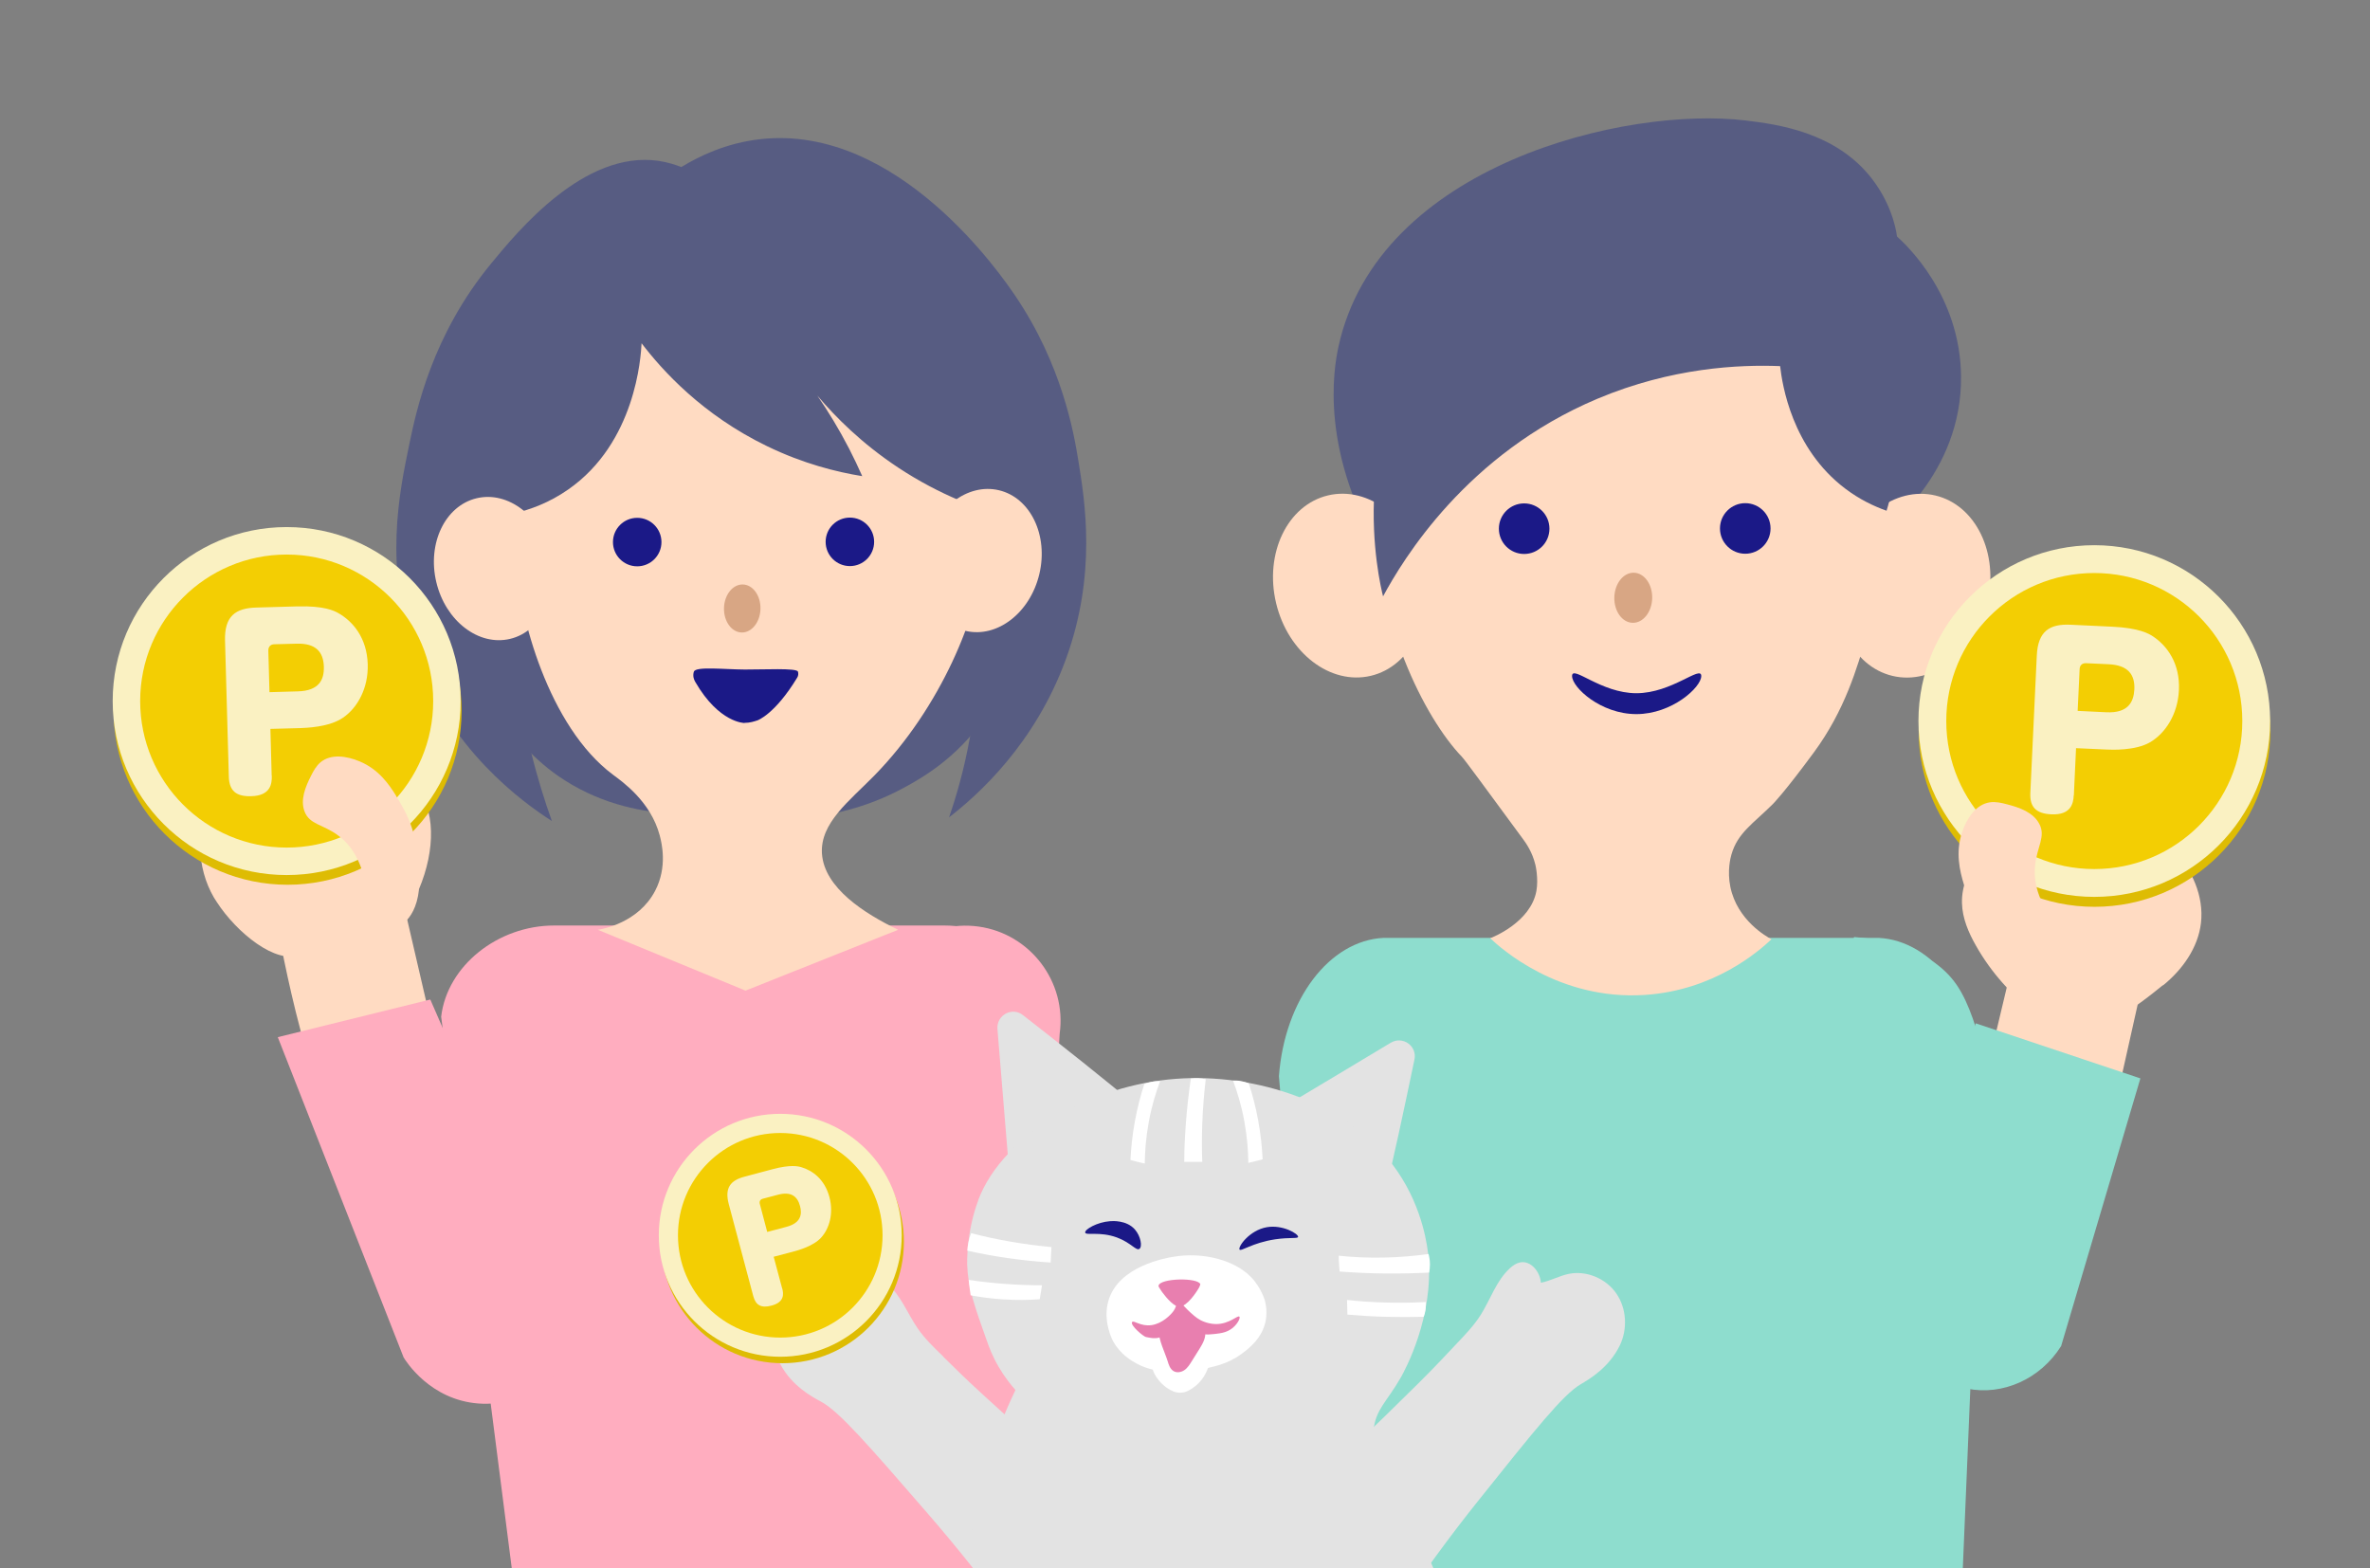 <?xml version="1.0" encoding="UTF-8"?><svg id="_レイヤー_1" xmlns="http://www.w3.org/2000/svg" width="205.27" height="135.84" xmlns:xlink="http://www.w3.org/1999/xlink" viewBox="0 0 205.27 135.84"><rect x="0" y="0" width="205.27" height="135.84" fill="#808080" stroke="none"/><defs><style>.cls-1{fill:#debc03;}.cls-1,.cls-2,.cls-3,.cls-4,.cls-5,.cls-6,.cls-7,.cls-8,.cls-9,.cls-10,.cls-11,.cls-12,.cls-13{stroke-width:0px;}.cls-2{fill:#e3e3e3;}.cls-3{fill:none;}.cls-4{fill:#1b1987;}.cls-5{fill:#ffdbc2;}.cls-6{fill:#575c82;}.cls-7{fill:#fff;}.cls-8{fill:#ffadbf;}.cls-14{clip-path:url(#clippath);}.cls-9{fill:#faf1c2;}.cls-10{fill:#f3ce03;}.cls-11{fill:#e87faf;}.cls-12{fill:#8eddce;}.cls-13{fill:#d8a684;}</style><clipPath id="clippath"><rect class="cls-3" y="0" width="205.27" height="135.84"/></clipPath></defs><g class="cls-14"><path class="cls-8" d="m83.74,146.39c2.61-19.44,5.22-38.89,7.83-58.33-.54-4.4-4.94-7.9-9.79-7.9h-33.79c-4.85,0-9.26,3.47-9.78,7.9,2.5,19.55,5.01,39.11,7.51,58.66,12.68-.11,25.35-.22,38.03-.33Z"/><ellipse class="cls-5" cx="82.32" cy="53.26" rx="7.37" ry="5.98" transform="translate(11.71 121.28) rotate(-76.84)"/><path class="cls-6" d="m74.45,28.45c-3.41,8.13-6.89,20.02-5.82,34.15.22,2.91.62,5.65,1.12,8.21,2.04-.19,5.19-.76,8.55-2.59,1.46-.79,4.51-2.5,6.91-5.96,1.88-2.71,2.5-5.27,2.86-6.81,2.31-9.89-.47-26.28-.86-28.49"/><path class="cls-6" d="m41.09,26.13c-1.79,5.17-4.86,16.48-.86,28.49,1.35,4.04,3.25,9.5,8.69,12.97,3.48,2.22,7.02,2.74,9.18,2.87-1.61-2.75-3.17-6-4.41-9.76-4.6-14.04-1.78-26.71.17-33.07"/><path class="cls-5" d="m44.73,48.65c-.42-9.38,7.74-23.08,20.11-23.13,12.48-.05,21.05,13.81,20.29,22.97-.39,4.65-3.57,12.73-9.41,18.69-2.17,2.21-4.69,4.1-4.53,6.74.19,2.98,3.68,5.2,6.6,6.61-4.41,1.76-8.81,3.51-13.22,5.27-4.26-1.76-8.52-3.51-12.79-5.27.39-.06,3.5-.59,4.96-3.37,1.09-2.09.57-4.15.4-4.8-.79-2.98-3.29-4.69-4.06-5.27-5.56-4.15-8.15-13.79-8.35-18.44Z"/><path class="cls-6" d="m55.56,29.72c1.8,2.36,5.28,6.22,10.89,8.93,3.12,1.51,6,2.23,8.23,2.59-.34-.77-.72-1.57-1.14-2.39-.89-1.72-1.83-3.25-2.75-4.59,1.57,1.86,3.85,4.15,6.99,6.23,1.86,1.23,3.63,2.13,5.2,2.8.84,2.94,1.61,6.79,1.73,11.32.18,6.89-1.24,12.51-2.51,16.18,2.51-1.94,7.42-6.33,10.11-13.67,2.7-7.38,1.66-13.7,1.08-17.27-.38-2.33-1.4-8.26-5.47-14.25-1.09-1.61-10.11-14.86-22.03-13.55-3,.33-5.36,1.49-6.88,2.42-.45-.18-1.13-.41-1.98-.54-6.44-.92-12.17,6.08-14.48,8.88-5.13,6.22-6.49,12.74-7.1,15.67-.88,4.24-2.21,10.63.45,18.03,3.02,8.39,9.31,12.94,11.9,14.6-1.26-3.5-2.54-8.11-3.17-13.61-.58-5.08-.44-9.53-.09-13.04,1.38-.32,3.04-.92,4.67-2.06,5.83-4.05,6.3-11.46,6.36-12.69Z"/><ellipse class="cls-5" cx="42.73" cy="49.24" rx="5.08" ry="6.26" transform="translate(-10.22 11.21) rotate(-13.36)"/><ellipse class="cls-5" cx="85.08" cy="48.55" rx="6.26" ry="5.08" transform="translate(18.18 120.11) rotate(-76.64)"/><circle class="cls-4" cx="73.61" cy="46.93" r="2.1"/><circle class="cls-4" cx="55.19" cy="46.95" r="2.1"/><ellipse class="cls-13" cx="64.29" cy="52.71" rx="2.08" ry="1.58" transform="translate(9.9 115.58) rotate(-88.49)"/><path class="cls-4" d="m64.48,62.62s-2.19.01-4.25-3.54c-.05-.09-.19-.32-.18-.62,0,0,0-.16.05-.29.17-.47,2.6-.19,4.41-.18,1.55.01,4.5-.15,4.6.18.05.15.02.3.02.3-.02.11-.06.19-.09.23-1.93,3.18-3.43,3.69-3.43,3.69-.28.09-.64.22-1.15.22Z"/><path class="cls-8" d="m79.99,137.85h0c-4.49-.62-7.65-4.8-7.03-9.28l2.51-41.29c.62-4.49,4.8-7.65,9.28-7.03h0c4.49.62,7.65,4.8,7.03,9.28l-2.51,41.29c-.62,4.49-4.8,7.65-9.28,7.03Z"/><path class="cls-8" d="m76.13,176.19l12.41-42.54c1.27-4.35-1.25-8.94-5.6-10.21h0c-4.35-1.27-8.94,1.25-10.21,5.6l-12.41,42.54,15.81,4.61Z"/><path class="cls-5" d="m38.01,118.64c-4.59-8.08-9.3-18.45-12.39-30.99-1.01-4.09-1.74-8-2.27-11.7,3.56-.55,7.12-1.1,10.68-1.65,3.24,13.96,6.47,27.92,9.71,41.88-1.91.82-3.82,1.65-5.73,2.47Z"/><path class="cls-5" d="m36.28,77.03c1.46-3.45,1.44-7.01-.32-9.01-.65-.73-1.68-1.33-2.73-1.95-1.89-1.12-2.89-1.71-4.2-1.78-1.23-.07-.95.41-5.41,2.11-1.29.49-2.55.92-3.97,2.06-.46.37-.7.56-.98.89-1.85,2.17-1.64,5.83-.14,8.39.09.15.16.25.25.39,1.72,2.66,5.15,5.43,7.16,4.55.15-.07.21-.12.39-.24,3.19-2.07,6.72-.75,8.7-2.54.51-.46,1.09-1.29,1.26-2.86Z"/><path class="cls-8" d="m57.41,87.86c-2.09-1.15-4.19-2.29-6.28-3.44-2.94,4.56-5.89,9.13-8.83,13.69-1.68-3.85-3.35-7.69-5.03-11.54-4.4,1.09-8.81,2.17-13.21,3.26,3.63,9.25,7.26,18.49,10.9,27.74.19.32,2.3,3.68,6.49,3.99,4.23.31,6.81-2.77,7.04-3.05,2.83-2.82,5.66-5.65,8.49-8.47.14-7.39.29-14.78.43-22.17Z"/><circle class="cls-1" cx="24.91" cy="61.56" r="15.07"/><circle class="cls-9" cx="24.83" cy="60.72" r="15.07"/><circle class="cls-10" cx="24.83" cy="60.72" r="12.69"/><path class="cls-9" d="m23.54,67.19c.02.68-.09,1.73-1.79,1.77-1.32.04-1.89-.49-1.93-1.67l-.33-11.8c-.06-2.13.91-2.82,2.71-2.87l3.56-.1c2.32-.06,3.19.38,3.54.58,1.24.7,2.48,2.12,2.55,4.43.06,2.07-.88,3.77-2.14,4.63-1.2.83-3.23.88-3.66.9l-2.63.07.11,4.05Zm-.2-7.24l2.46-.07c1.86-.05,2.28-1.03,2.25-2.14-.04-1.28-.7-2.04-2.36-1.99l-1.92.05c-.35,0-.54.23-.53.56l.1,3.58Z"/><path class="cls-5" d="m34.31,68.93c-.63-1.02-1.52-2.3-3.17-2.99-1.1-.46-2.48-.68-3.39.09-.36.31-.6.74-.81,1.16-.49.96-.95,2.09-.56,3.1.43,1.12,1.56,1.1,2.84,2.02,3.01,2.16,2.23,6.36,3.75,6.59,1.07.16,2.32-1.76,2.79-3.21.94-2.91-.72-5.57-1.46-6.76Z"/><path class="cls-6" d="m119.95,48.49c2.12-7.17,4.23-14.34,6.35-21.52,3.85-.97,8.58-1.85,14.01-2.17,6.47-.38,12.09.12,16.51.83,1.76,4.12,3.44,8.97,4.67,14.51.48,2.17.85,4.25,1.14,6.24.6-.42,7.31-5.29,7.22-13.79-.07-7.04-4.75-11.39-5.55-12.11,0,0-.23-2.49-2.17-5-3.14-4.07-8.27-4.72-10.9-5.04-10.36-1.28-31.9,3.83-35.31,19.62-.4,1.87-1.7,9.19,4.03,18.43Z"/><path class="cls-12" d="m169.64,144.48c.72-17.09,1.43-34.18,2.15-51.27-.51-6.65-4.39-11.75-9.09-11.98h-42.85c-4.71.22-8.58,5.33-9.08,11.98,1.49,17.59,2.97,35.18,4.46,52.77,18.14-.5,36.28-1,54.41-1.5Z"/><path class="cls-5" d="m163.41,41.53c-.33-5.34-.84-13.67-6.79-17.83-4.29-3-9.34-2.4-15.29-1.69-5.17.62-10.65,1.27-15.29,5.51-6.49,5.93-6.7,14.64-6.76,17.16-.21,8.87,4.07,17.48,7.35,20.88.24.25,1.92,2.54,5.3,7.14.24.33.78,1.08,1.05,2.19.02.07.28,1.21.09,2.28-.5,2.72-3.81,4.02-4,4.09.84.8,5.9,5.42,13.43,4.91,5.96-.4,9.82-3.77,10.93-4.82-.45-.24-2.97-1.66-3.56-4.53-.29-1.41.02-2.55.09-2.8.54-1.89,1.87-2.67,3.59-4.38,0,0,.95-.94,3.55-4.47,2.68-3.64,3.75-7.31,4.6-10.24.75-2.57,2.08-7.33,1.71-13.4Z"/><ellipse class="cls-5" cx="116.88" cy="50.72" rx="6.53" ry="8.03" transform="translate(-8.56 28.38) rotate(-13.36)"/><ellipse class="cls-5" cx="165.77" cy="50.73" rx="8.03" ry="6.53" transform="translate(78.11 200.29) rotate(-76.64)"/><path class="cls-6" d="m163.41,44.24c-1.1-.39-2.35-.98-3.59-1.92-4.63-3.5-5.46-9.03-5.64-10.61-3.55-.14-9.38.12-15.81,2.82-11.38,4.79-16.87,13.96-18.58,17.12-.32-1.24-3.56-14.94,5.63-25.06,1.63-1.8,7.41-7.62,16.43-8,7.38-.31,16.98,2.98,20.87,11.43,2.84,6.17,1.3,12.19.68,14.21Z"/><circle class="cls-4" cx="151.16" cy="45.77" r="2.19"/><circle class="cls-4" cx="132.01" cy="45.79" r="2.19"/><ellipse class="cls-13" cx="141.47" cy="51.78" rx="2.17" ry="1.64" transform="translate(85.97 191.83) rotate(-88.49)"/><path class="cls-4" d="m141.73,61.85c-3.08,0-5.57-2.31-5.57-3.3s2.49,1.49,5.57,1.49,5.62-2.47,5.62-1.49-2.54,3.3-5.62,3.3Z"/><path class="cls-5" d="m182.48,98.93c1.41-6.29,2.82-12.58,4.22-18.86-3.59-1.15-7.18-2.3-10.77-3.45-1.58,6.63-3.16,13.27-4.74,19.9,3.76.81,7.53,1.61,11.29,2.42Z"/><path class="cls-12" d="m160.59,81.16c1.68.12,6.51.69,8.88,4.14,1.14,1.66,1.81,4.13,2.22,5.67.57,2.12.76,3.76.81,4.22.31,2.55,1.15,7.23,3.5,16.62-1.18,1.91-2.35,3.82-3.53,5.73-.12.17-1.49,1.96-3.66,1.87-1.33-.06-2.26-.79-2.57-1.04-.9-.76-1.21-1.67-1.26-1.82-1.96-3.7-3.88-7.52-5.78-11.46-1.11-2.32-2.19-4.63-3.22-6.92,1.53-5.67,3.07-11.33,4.6-17Z"/><path class="cls-12" d="m185.38,93.41c-2.29,7.72-4.57,15.44-6.86,23.17-1.79,2.86-5.07,4.32-8.15,3.69-3.67-.75-6.4-4.36-6.11-8.47,2.29-7.72,4.57-15.44,6.86-23.17,4.75,1.59,9.51,3.18,14.26,4.77Z"/><path class="cls-5" d="m187.34,85.35c1.68-1.36,3.04-3.26,3.29-5.41.27-2.32-.79-4.66-2.39-6.36-1.6-1.7-3.69-2.86-5.82-3.84-.81-.37-1.66-.73-2.56-.79-1.73-.11-3.32.91-4.74,1.91-2.55,1.81-5.26,4.22-5.19,7.35.03,1.32.57,2.57,1.22,3.71,1.31,2.31,3.11,4.33,5.25,5.91,3.93,2.91,7.57.23,10.93-2.5Z"/><circle class="cls-1" cx="181.41" cy="63.31" r="15.23"/><circle class="cls-9" cx="181.39" cy="62.45" r="15.23"/><circle class="cls-10" cx="181.39" cy="62.45" r="12.82"/><path class="cls-9" d="m179.61,68.88c-.03.68-.22,1.73-1.94,1.65-1.33-.06-1.87-.64-1.82-1.83l.56-11.91c.1-2.15,1.13-2.77,2.95-2.68l3.6.17c2.35.11,3.19.62,3.53.85,1.2.8,2.34,2.32,2.23,4.65-.1,2.09-1.17,3.73-2.5,4.51-1.27.74-3.32.65-3.75.63l-2.66-.12-.19,4.09Zm.34-7.31l2.48.12c1.88.09,2.37-.87,2.43-1.98.06-1.29-.55-2.1-2.23-2.18l-1.94-.09c-.35-.02-.56.19-.57.52l-.17,3.62Z"/><path class="cls-5" d="m170.1,76.62c-.36-1.19-.75-2.78-.16-4.54.4-1.18,1.18-2.41,2.41-2.59.49-.07.99.04,1.47.17,1.1.28,2.29.7,2.81,1.7.58,1.1-.21,1.98-.37,3.62-.38,3.85,3.44,6.13,2.57,7.48-.61.95-2.98.6-4.44-.03-2.93-1.27-3.87-4.4-4.29-5.81Z"/><path class="cls-2" d="m81.69,117.48c-.79-.76-1.59-1.53-2.21-2.43-.9-1.31-1.46-2.89-2.68-3.91-.26-.22-.55-.41-.89-.46-.94-.15-1.7.88-1.73,1.83-.83-.13-1.6-.53-2.43-.66-1.55-.25-3.19.54-4.03,1.87-.83,1.33-.85,3.11-.11,4.48.99,1.83,2.66,2.75,3.5,3.2,1.56.83,4.11,3.77,9.21,9.65,2.47,2.85,5.21,6.24,8.04,10.18,2.05-4.1,4.09-8.2,6.13-12.31-.88-.71-2.04-1.66-3.38-2.81-2.23-1.9-3.74-3.28-6-5.34-1.7-1.55-2.47-2.35-3.44-3.29Z"/><path class="cls-2" d="m88.04,122.48c-.22.44-.16.53-1,2.79-1,2.69-1.93,4.83-2.55,6.19-.14,3.13-.39,7.91-.85,13.77-.63,7.91-.93,8.6-.97,11.11-.05,3.22-.25,15.11,7.18,22.31,7.37,7.14,20.84,8.3,29.34,2.74,15.05-9.85,7.84-36.34,6.81-40.1-.65-2.38-2.24-8.22-7.01-13.99-1.47-1.77-3.13-3.78-5.89-5.55-11.43-7.33-24.8.22-25.06.74Z"/><path class="cls-2" d="m119.73,104.29c.79-3.05,2.03-8.93,2.78-12.53.24-1.17-1.02-2.06-2.05-1.45l-10.47,6.28c-.82.49-.9,1.65-.15,2.25l7.71,6.18c.78.62,1.94.24,2.18-.72Z"/><path class="cls-2" d="m98.61,95.96c-2.39-2.06-7.11-5.78-10.01-8.04-.94-.74-2.3,0-2.21,1.2l1,12.17c.08.95,1.08,1.53,1.95,1.13l8.95-4.18c.9-.42,1.07-1.63.32-2.28Z"/><path class="cls-2" d="m84.73,103.93c2.21-5.81,9.96-9.95,17.09-10.49,6.82-.52,15.09,1.98,19.22,8.02,2.25,3.29,2.61,6.66,2.68,7.39.47,5.26-2.05,9.83-2.35,10.38-1.27,2.24-2.21,2.78-2.41,4.66-.22,2.18.86,3.26,1.57,5.85.45,1.61.82,4.06.19,7.35-7.4.33-14.81.65-22.21.98-4.91-.98-9.81-1.97-14.72-2.95.7-4.58,1.53-8.09,2.15-9.86.29-.83.62-1.67.62-1.67.45-1.14.92-2.21,1.39-3.2-.4-.45-.93-1.11-1.44-1.98-.54-.92-.83-1.69-1.04-2.29-1.08-3.03-1.62-4.55-1.7-6.56,0,0-.11-2.78.97-5.63Z"/><path class="cls-7" d="m108.35,110.6c.95,1,1.22,2.11,1.22,2.11.19.77.1,1.39.07,1.59-.26,1.59-1.51,2.52-2.09,2.95-1.24.92-2.5,1.15-3.7,1.38-.61.11-1.5.28-2.68.17-.81-.07-1.72-.15-2.74-.71-.44-.24-1.4-.79-2.03-1.94-.05-.09-.93-1.77-.38-3.55.91-2.95,4.92-3.63,5.61-3.75,2.6-.44,5.34.31,6.73,1.77Z"/><path class="cls-7" d="m101.56,120.49c.34.14.62.14.68.13.46,0,.78-.21,1.06-.4.89-.59,1.21-1.42,1.37-1.84.17-.44.15-.64.1-.79-.12-.3-.42-.45-.78-.58-.62-.22-2.32-.82-3.65.17-.24.18-.43.32-.52.59-.33.92.74,2.31,1.75,2.71Z"/><path class="cls-11" d="m101.9,112.31c.45.65.91,1.1,1.24,1.4.37.33.68.6,1.18.78.21.08.56.18.98.19,1.2.01,1.91-.81,2.05-.64.11.13-.23.76-.76,1.1-.32.21-.64.29-.95.34-.13.02-.24.04-.37.05-.12.01-.22.02-.31.03-.1.01-.21.02-.32.02-1.09.01-1.98-.58-2.51-1.01-.27.35-.54.6-.74.75-.68.53-1.2.58-1.29.58-.09,0-.17,0-.17,0-.09,0-.2-.01-.3-.03,0,0-.05,0-.12-.02,0,0-.14-.02-.26-.05-.23-.05-1.37-1.01-1.2-1.29.13-.21.72.4,1.69.26.95-.14,1.68-.91,1.9-1.22,0-.01.02-.02.02-.03.29-.43.3-.88.25-1.21Z"/><path class="cls-11" d="m103.96,111.23s0,.09-.13.33c0,0-.72,1.25-1.42,1.55-.04.02-.14.06-.28.06-.07,0-.17-.02-.29-.08-.58-.3-1.24-1.26-1.24-1.26-.18-.27-.27-.4-.26-.47.12-.67,3.46-.73,3.63-.12Z"/><path class="cls-4" d="m96.74,107.18c1.21.45,1.66,1.17,1.94.99.28-.18.13-1.1-.39-1.69-.72-.81-1.92-.73-2.16-.71-1.1.08-2.19.71-2.14.98.05.29,1.25-.12,2.75.43Z"/><path class="cls-4" d="m107.35,108.22c.13.21,1.1-.58,3.09-.88,1.27-.19,1.96-.04,1.99-.21.04-.26-1.33-1.08-2.71-.84-1.5.26-2.52,1.7-2.36,1.94Z"/><path class="cls-11" d="m101.13,117.88c.09.32.21.67.48.85.29.2.69.13.97-.06s.47-.5.65-.79c.22-.36.45-.72.67-1.07.28-.46.58-.98.47-1.52-.02-.12-.07-.24-.15-.33-.08-.09-.18-.14-.29-.19-.6-.28-1.26-.46-1.91-.41-.53.04-1.58.32-1.64.95-.06.68.55,1.91.75,2.58Z"/><path class="cls-7" d="m104.43,93.48c-.14,1.19-.25,2.47-.3,3.84-.04,1.17-.04,2.28,0,3.31h-1.56c0-1.01.05-2.08.13-3.19.1-1.43.26-2.78.44-4.03.09,0,.19-.01.3-.02.11,0,.22,0,.34,0,.24.01.46.04.64.08Z"/><path class="cls-7" d="m100.48,93.64c-.36.96-.73,2.14-.98,3.52-.25,1.37-.34,2.59-.35,3.62-.21-.05-.42-.1-.63-.15-.21-.05-.41-.1-.61-.16.05-1,.16-2.15.39-3.39.22-1.2.51-2.27.81-3.19.08-.03.17-.07.28-.1.11-.03.22-.06.35-.09.29-.06.55-.06.75-.05Z"/><path class="cls-7" d="m106.79,93.58c.36.96.73,2.14.98,3.52.25,1.37.34,2.59.35,3.62.21-.05.42-.1.63-.15.21-.05.41-.1.61-.16-.05-1-.16-2.15-.39-3.39-.22-1.2-.51-2.27-.81-3.19-.08-.03-.17-.07-.28-.1-.11-.03-.22-.06-.35-.09-.29-.06-.55-.06-.75-.05Z"/><path class="cls-7" d="m115.96,108.76c1.16.12,2.47.19,3.91.16,1.42-.03,2.72-.15,3.86-.31.06.23.12.54.12.9,0,.28-.03.52-.07.71-1.19.06-2.45.09-3.77.08-1.4-.01-2.73-.08-3.98-.17-.02-.19-.04-.39-.05-.59-.02-.27-.03-.53-.03-.77Z"/><path class="cls-7" d="m116.66,112.59c1,.11,2.08.19,3.23.22,1.28.04,2.48.02,3.6-.04.01.16.01.36-.01.57-.03.29-.1.53-.17.71-1.05.03-2.17.03-3.33,0-1.15-.03-2.24-.1-3.28-.19,0-.21-.01-.42-.03-1.28Z"/><path class="cls-7" d="m84.12,106.81c1.02.26,2.16.52,3.4.73,1.27.22,2.46.37,3.55.47-.02.24-.03.49-.04.74-.01.2-.02.4-.03.6-1.15-.07-2.41-.2-3.75-.39-1.25-.18-2.41-.4-3.47-.64.01-.21.04-.44.09-.69.06-.31.15-.59.24-.83Z"/><path class="cls-7" d="m83.89,110.85c1,.15,2.1.28,3.29.36,1.09.08,2.12.11,3.07.11-.03.2-.06.41-.1.62-.03.2-.07.4-.1.59-.91.07-1.99.09-3.2.01-1.05-.07-1.98-.2-2.78-.35-.03-.18-.06-.37-.08-.56-.04-.27-.07-.53-.09-.79Z"/><path class="cls-2" d="m126.13,116.41c.76-.8,1.53-1.6,2.12-2.53.85-1.35,1.35-2.97,2.53-4.04.25-.23.54-.43.87-.5.94-.19,1.74.81,1.81,1.76.83-.16,1.59-.6,2.42-.77,1.54-.31,3.23.41,4.12,1.71.89,1.3.98,3.08.29,4.5-.92,1.88-2.56,2.87-3.38,3.35-1.53.89-3.97,3.95-8.86,10.07-2.37,2.96-4.98,6.48-7.66,10.56-2.22-4.04-4.44-8.07-6.66-12.11.85-.75,1.98-1.75,3.28-2.96,2.16-2,3.62-3.45,5.81-5.61,1.64-1.63,2.39-2.46,3.32-3.44Z"/><circle class="cls-1" cx="67.77" cy="107.55" r="10.52"/><circle class="cls-9" cx="67.58" cy="106.99" r="10.52"/><circle class="cls-10" cx="67.58" cy="106.99" r="8.86"/><path class="cls-9" d="m67.75,111.59c.12.46.22,1.19-.93,1.49-.89.24-1.37-.03-1.58-.83l-2.12-7.96c-.38-1.44.17-2.06,1.38-2.38l2.4-.64c1.57-.42,2.23-.26,2.5-.18.96.28,2.03,1.04,2.44,2.6.37,1.4,0,2.7-.71,3.49-.68.76-2.05,1.12-2.34,1.2l-1.78.47.73,2.73Zm-1.3-4.89l1.66-.44c1.25-.33,1.38-1.07,1.18-1.81-.23-.86-.8-1.27-1.92-.97l-1.29.34c-.24.06-.33.24-.27.46l.64,2.42Z"/></g></svg>